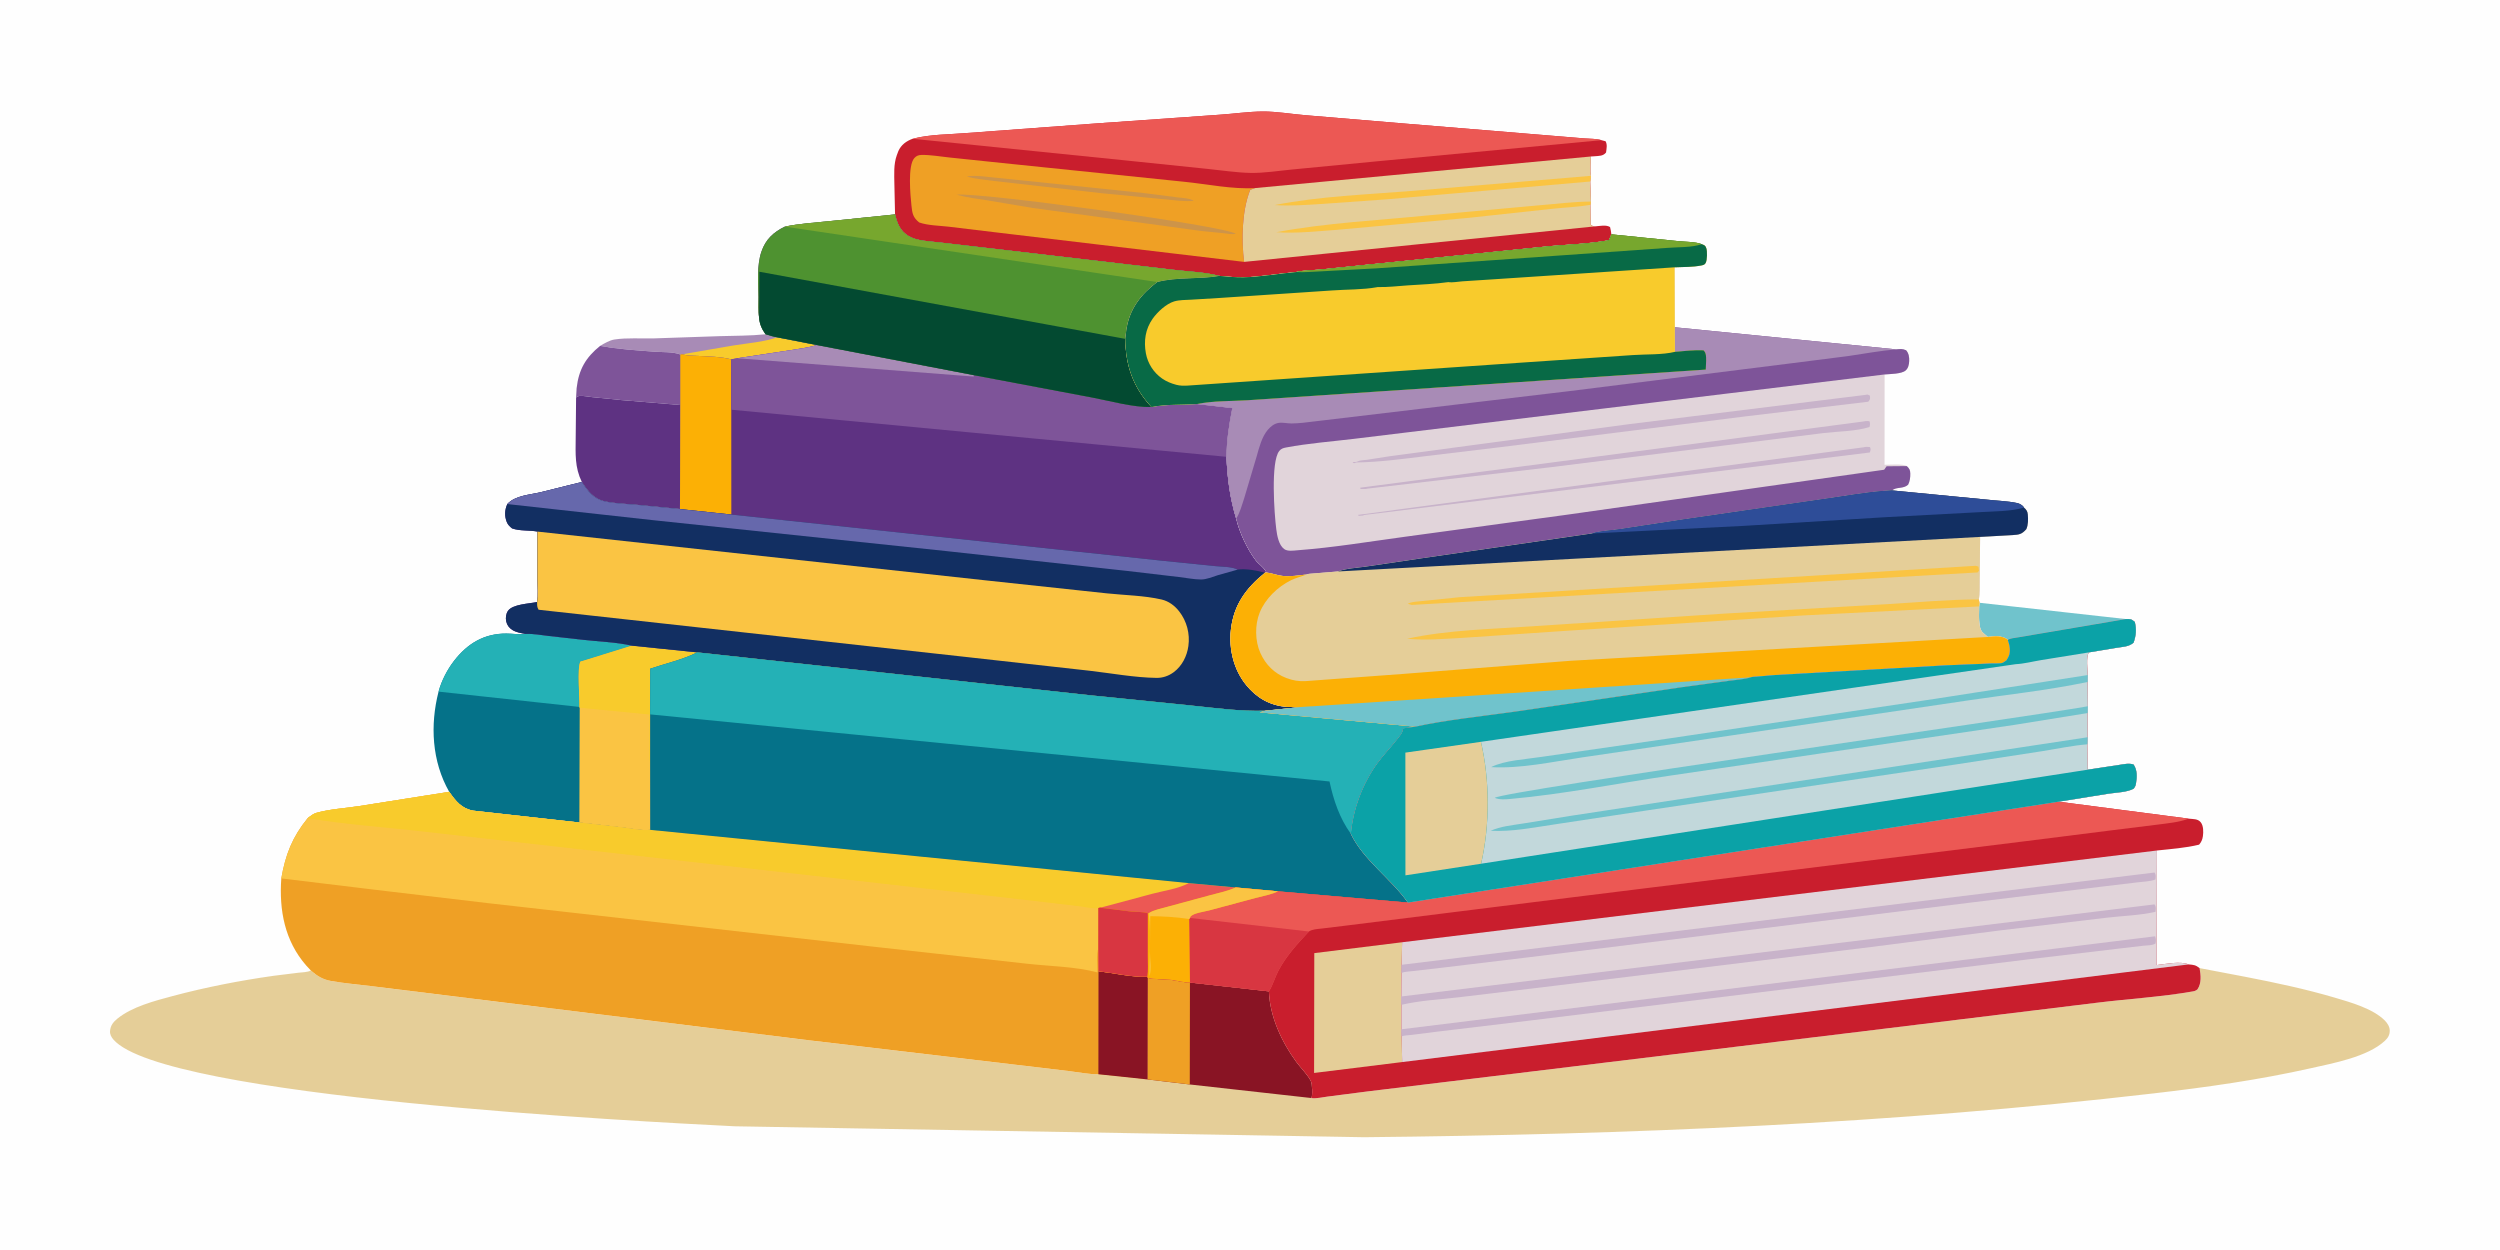 <svg version="1.1" xmlns="http://www.w3.org/2000/svg" style="display: block;" viewBox="0 0 2048 1024" width="2048" height="1024">
<path transform="translate(0,0)" fill="rgb(254,254,254)" d="M -0 -0 L 2048 0 L 2048 1024 L -0 1024 L -0 -0 z"/>
<path transform="translate(0,0)" fill="rgb(112,195,204)" d="M 1621.61 493.798 L 1741.46 507.126 L 1672.67 518.823 L 1653.08 522.143 C 1650.58 522.592 1646.94 522.819 1644.78 524.154 C 1639.92 520.326 1634.08 521.259 1628.36 521.795 L 1624.19 518.117 C 1620.18 514.271 1621.4 502.391 1621.32 496.774 L 1621.61 493.798 z"/>
<path transform="translate(0,0)" fill="rgb(168,139,182)" d="M 627.154 273.847 C 630.327 274.832 633.43 275.827 636.72 276.345 L 669.103 282.653 C 662.947 284.763 656.234 285.36 649.846 286.541 L 604.051 293.489 L 598.982 294.39 C 590.511 292.119 580.222 292.023 571.476 291.556 C 567.358 291.336 562.948 291.522 559.01 290.203 L 557.321 290.377 C 551.234 288.073 542.438 288.605 535.881 288.093 C 521.22 286.948 506.055 286.048 491.604 283.349 C 495.19 281.233 499.324 278.73 503.5 278.1 C 513.733 276.557 525.263 277.469 535.67 277.206 L 589.361 275.384 C 601.903 274.994 614.684 275.134 627.154 273.847 z"/>
<path transform="translate(0,0)" fill="rgb(248,203,44)" d="M 559.01 290.203 L 601.232 282.943 C 612.661 281.136 625.799 280.139 636.72 276.345 L 669.103 282.653 C 662.947 284.763 656.234 285.36 649.846 286.541 L 604.051 293.489 L 598.982 294.39 C 590.511 292.119 580.222 292.023 571.476 291.556 C 567.358 291.336 562.948 291.522 559.01 290.203 z"/>
<path transform="translate(0,0)" fill="rgb(126,84,153)" d="M 491.604 283.349 C 506.055 286.048 521.22 286.948 535.881 288.093 C 542.438 288.605 551.234 288.073 557.321 290.377 L 557.316 331.791 L 509 327.737 L 485.153 325.335 C 481.889 325.031 478.257 324.152 475 324.322 C 473.872 324.381 472.844 324.969 471.935 325.594 L 472.366 318 C 474.12 302.652 479.829 292.88 491.604 283.349 z"/>
<path transform="translate(0,0)" fill="rgb(94,50,130)" d="M 471.935 325.594 C 472.844 324.969 473.872 324.381 475 324.322 C 478.257 324.152 481.889 325.031 485.153 325.335 L 509 327.737 L 557.316 331.791 L 557.034 417.034 L 520.5 413.448 C 512.152 412.705 503.436 412.498 495.25 410.683 C 486.277 408.692 481.34 402.057 476.617 394.829 C 470.763 382.613 471.512 371.938 471.61 358.786 L 471.935 325.594 z"/>
<path transform="translate(0,0)" fill="rgb(5,114,137)" d="M 430.308 519.287 C 436.695 519.002 443.125 520.21 449.457 520.952 L 477.722 524.111 C 490.696 525.618 504.948 525.977 517.604 528.923 L 571.152 534.415 C 559.758 540.295 544.981 543.586 532.698 547.781 L 532.596 585.23 L 532.599 625.52 L 532.659 679.825 C 525.632 680.638 516.813 678.653 509.678 677.82 L 474.607 673.814 L 387.636 664.095 C 378.019 662.355 373.262 656.179 367.989 648.665 C 353.762 623.674 352.247 593.978 359.259 566.585 C 361.651 557.739 366.395 548.528 372.015 541.289 C 382.971 527.177 396.584 518.93 414.827 518.997 C 420.155 519.017 424.879 519.964 430.308 519.287 z"/>
<path transform="translate(0,0)" fill="rgb(36,177,182)" d="M 430.308 519.287 C 436.695 519.002 443.125 520.21 449.457 520.952 L 477.722 524.111 C 490.696 525.618 504.948 525.977 517.604 528.923 L 480.045 540.626 L 475.5 541.942 C 472.617 547.192 474.948 571.598 474.671 579.115 L 359.259 566.585 C 361.651 557.739 366.395 548.528 372.015 541.289 C 382.971 527.177 396.584 518.93 414.827 518.997 C 420.155 519.017 424.879 519.964 430.308 519.287 z"/>
<path transform="translate(0,0)" fill="rgb(250,196,67)" d="M 517.604 528.923 L 571.152 534.415 C 559.758 540.295 544.981 543.586 532.698 547.781 L 532.596 585.23 L 532.599 625.52 L 532.659 679.825 C 525.632 680.638 516.813 678.653 509.678 677.82 L 474.607 673.814 L 474.89 579.806 L 474.671 579.115 C 474.948 571.598 472.617 547.192 475.5 541.942 L 480.045 540.626 L 517.604 528.923 z"/>
<path transform="translate(0,0)" fill="rgb(248,203,44)" d="M 517.604 528.923 L 571.152 534.415 C 559.758 540.295 544.981 543.586 532.698 547.781 L 532.596 585.23 L 532.599 625.52 C 531.644 620.798 532.091 615.475 532.091 610.647 L 532.131 585.353 L 474.89 579.806 L 474.671 579.115 C 474.948 571.598 472.617 547.192 475.5 541.942 L 480.045 540.626 L 517.604 528.923 z"/>
<path transform="translate(0,0)" fill="rgb(201,30,45)" d="M 747.636 113.673 C 761.863 109.946 777.852 110.187 792.5 108.933 L 899.47 100.998 L 998.674 94.006 C 1010.46 93.243 1022.7 91.392 1034.45 91.342 C 1045.75 91.293 1057.84 93.377 1069.15 94.348 L 1145.15 100.745 L 1265.99 110.725 L 1297.99 113.369 C 1302.21 113.731 1307.98 113.542 1311.9 114.822 L 1315.3 115.722 C 1316.87 118.573 1316.05 121.847 1315.67 124.935 C 1313.2 127.965 1310.1 127.652 1306.26 128.011 L 1303.26 128.197 C 1303.21 132.926 1302.41 139.491 1303.33 144.024 L 1302.75 148.691 L 1303.3 165.141 L 1302.86 167.832 L 1303.1 184 C 1304.58 185.276 1304.82 185.231 1306.67 185.441 C 1310.55 185.19 1315.68 183.941 1318.95 186 C 1319.45 187.999 1319.85 189.91 1320.03 191.963 C 1319.45 193.668 1318.78 195.228 1317.94 196.825 C 1300.66 200.084 1281.86 200.29 1264.26 202.202 L 1121.88 216.647 L 1081.68 220.795 C 1075.24 221.449 1067.94 221.385 1061.71 222.84 C 1047.52 224.082 1032.62 226.865 1018.5 227.18 C 1012.02 227.324 1005.32 226.554 998.853 226.024 C 987.058 222.867 972.968 222.481 960.774 220.966 L 806.899 202.953 L 768.941 198.551 C 761.126 197.618 751.07 197.461 744.233 193.34 C 737.437 189.244 734.957 183.078 733.222 175.65 L 732.672 150.69 C 732.556 142.98 731.989 134.584 734.645 127.218 L 735.933 123.772 C 738.252 118.595 742.45 115.549 747.636 113.673 z"/>
<path transform="translate(0,0)" fill="rgb(236,88,84)" d="M 747.636 113.673 C 761.863 109.946 777.852 110.187 792.5 108.933 L 899.47 100.998 L 998.674 94.006 C 1010.46 93.243 1022.7 91.392 1034.45 91.342 C 1045.75 91.293 1057.84 93.377 1069.15 94.348 L 1145.15 100.745 L 1265.99 110.725 L 1297.99 113.369 C 1302.21 113.731 1307.98 113.542 1311.9 114.822 L 1129 132.054 L 1058.79 138.831 C 1047.61 139.872 1035.37 141.888 1024.21 141.65 C 1012.75 141.405 1000.94 139.532 989.517 138.4 L 921.306 131.337 L 747.636 113.673 z"/>
<path transform="translate(0,0)" fill="rgb(239,160,37)" d="M 1019.18 214.543 L 818.5 190.677 L 777.101 185.7 C 769.413 184.831 760.308 184.762 752.995 182.246 C 747.894 178.111 747.34 174.869 746.679 168.564 C 745.804 160.229 743.441 135.74 749.013 129.5 C 750.621 127.7 752.404 126.982 754.778 126.93 C 762.132 126.766 770.108 128.226 777.472 128.984 L 820.736 133.512 L 970.147 148.914 C 988.725 150.78 1009.85 155.238 1028.37 154.051 L 1024.18 155.5 C 1017.33 172.552 1016.89 196.581 1019.18 214.543 z"/>
<path transform="translate(0,0)" fill="rgb(205,148,73)" d="M 791.968 144.5 C 799.865 143.215 811.123 145.353 819.227 145.911 L 937.029 158.151 L 964.395 161.655 C 968.701 162.224 974.296 162.248 978.032 164.5 C 970.364 165.347 962.147 163.932 954.456 163.31 L 903.046 158.352 L 814.332 148.272 C 807.096 147.161 798.87 146.795 791.968 144.5 z"/>
<path transform="translate(0,0)" fill="rgb(205,148,73)" d="M 783.694 159.5 C 802.719 157.32 1003.32 184.979 1012.38 191.5 C 1009.25 192.26 1005.95 191.399 1002.78 191.087 L 984.5 189.274 L 846.103 170.403 L 809.168 164.185 C 800.565 162.793 792.116 161.903 783.694 159.5 z"/>
<path transform="translate(0,0)" fill="rgb(229,206,152)" d="M 1028.37 154.051 L 1303.26 128.197 C 1303.21 132.926 1302.41 139.491 1303.33 144.024 L 1302.75 148.691 L 1303.3 165.141 L 1302.86 167.832 L 1303.1 184 C 1304.58 185.276 1304.82 185.231 1306.67 185.441 L 1019.18 214.543 C 1016.89 196.581 1017.33 172.552 1024.18 155.5 L 1028.37 154.051 z"/>
<path transform="translate(0,0)" fill="rgb(250,196,67)" d="M 1302.86 167.832 C 1292.31 169.606 1281.54 169.959 1270.91 171.124 L 1203.02 178.469 L 1094.96 188.308 C 1078.59 189.424 1061.86 191.407 1045.47 190.221 C 1086.59 182.538 1129.48 180.494 1171.11 176.328 L 1261.46 168.131 C 1275.26 167.029 1289.5 165.113 1303.3 165.141 L 1302.86 167.832 z"/>
<path transform="translate(0,0)" fill="rgb(250,196,67)" d="M 1302.75 148.691 L 1137.33 163.18 L 1083.43 167.041 C 1070.42 167.856 1057.21 168.902 1044.19 167.986 C 1081.21 160.66 1120.28 159.39 1157.86 156.296 L 1303.33 144.024 L 1302.75 148.691 z"/>
<path transform="translate(0,0)" fill="rgb(229,206,152)" d="M 1801.89 793.066 L 1839.27 800.19 C 1864.02 804.986 1888.44 810.151 1912.65 817.276 C 1925.7 821.119 1943.76 826.201 1953.58 835.938 C 1955.69 838.034 1957.62 841.032 1957.68 844.097 C 1957.76 847.764 1956.22 850.292 1953.64 852.677 C 1939.45 865.829 1911.31 870.982 1893 875.1 C 1850.37 884.689 1807.54 890.677 1764.17 895.723 C 1549.7 920.675 1333.3 929.433 1117.48 931.614 L 601.852 922.657 C 523.673 918.719 134.394 898.914 92.975 851.679 C 91.157 849.604 89.907 847.324 90.146 844.548 C 90.535 840.042 92.818 837.175 96.272 834.384 C 108.24 824.712 126.699 819.893 141.372 815.977 C 168.544 808.725 196.282 803.317 224.125 799.376 L 244.423 796.865 C 247.576 796.519 251.839 796.494 254.677 795.059 C 259.731 799.492 264.46 802.418 271.162 803.621 C 282.101 805.583 293.413 806.46 304.444 807.868 L 384.161 817.738 L 662.212 852.149 L 829.858 871.981 L 875.85 877.454 C 883.564 878.382 892.056 880.163 899.8 880.018 L 940.064 884.275 L 940.267 801.03 C 946.071 802.493 952.485 801.902 958.449 802.554 C 963.633 803.122 969.727 804.914 974.793 804.882 L 1039.49 812.121 C 1040.18 832.637 1049.91 853.63 1061.97 870.03 C 1065.51 874.835 1071.38 880.575 1073.88 885.764 C 1074.94 887.973 1075.48 897.602 1074.2 899.505 L 1074.7 899.606 C 1078.47 900.069 1083.53 898.803 1087.38 898.348 L 1120 894.137 L 1199.14 884.534 L 1513.76 846.362 L 1717 821.543 C 1743.26 818.259 1770.5 816.723 1796.51 812.147 C 1798.02 811.882 1798.94 811.455 1800.15 810.5 C 1803.64 805.421 1802.93 798.812 1801.89 793.066 z"/>
<path transform="translate(0,0)" fill="rgb(137,20,36)" d="M 940.267 801.03 C 946.071 802.493 952.485 801.902 958.449 802.554 C 963.633 803.122 969.727 804.914 974.793 804.882 L 1039.49 812.121 C 1040.18 832.637 1049.91 853.63 1061.97 870.03 C 1065.51 874.835 1071.38 880.575 1073.88 885.764 C 1074.94 887.973 1075.48 897.602 1074.2 899.505 L 974.665 888.399 L 940.064 884.275 L 940.267 801.03 z"/>
<path transform="translate(0,0)" fill="rgb(239,160,37)" d="M 940.267 801.03 C 946.071 802.493 952.485 801.902 958.449 802.554 C 963.633 803.122 969.727 804.914 974.793 804.882 L 974.665 888.399 L 940.064 884.275 L 940.267 801.03 z"/>
<path transform="translate(0,0)" fill="rgb(94,50,130)" d="M 733.222 175.65 C 734.957 183.078 737.437 189.244 744.233 193.34 C 751.07 197.461 761.126 197.618 768.941 198.551 L 806.899 202.953 L 960.774 220.966 C 972.968 222.481 987.058 222.867 998.853 226.024 C 982.078 229.009 964.643 226.727 948.033 231.019 C 934.468 241.206 925.074 253.428 922.643 270.634 L 921.794 277.591 C 922.172 299.56 928.14 317.068 943.349 333.45 C 954.722 331.063 968.821 331.739 980.57 330.991 L 1009.52 334.316 C 1006.86 347.757 1004.88 360.485 1004.74 374.223 C 1005.4 391.628 1007.6 408.188 1012.68 424.859 C 1015.32 436.11 1021.65 449.672 1028.56 458.825 C 1030.97 462.021 1036.22 465.485 1037.5 469.053 L 1036.35 469.152 C 1020.85 481.683 1010.63 495.456 1008.34 515.892 C 1006.56 531.769 1010.68 548.66 1020.87 561.181 C 1029.65 571.956 1040.37 577.907 1054.32 579.146 L 1065.21 579.206 L 1036.59 582.21 C 1015.52 582.861 995.047 579.942 974.119 577.783 L 892.826 569.546 L 571.152 534.415 L 517.604 528.923 C 504.948 525.977 490.696 525.618 477.722 524.111 L 449.457 520.952 C 443.125 520.21 436.695 519.002 430.308 519.287 C 426.724 518.647 422.876 518.036 419.74 516.07 C 417.076 514.4 415.31 512.042 414.668 508.95 C 414.088 506.156 414.469 502.895 416.089 500.5 C 419.902 494.861 433.382 494.612 440.01 493.153 C 440.971 487.287 440.249 480.277 440.253 474.298 L 440.261 435.478 C 433.465 434.192 426.097 435.168 419.5 432.883 C 417.622 431.371 416.048 429.917 415.139 427.625 C 413.19 422.709 413.417 417.686 415.591 412.929 C 422.228 405.82 433.827 405.404 442.942 403.23 L 476.617 394.829 C 481.34 402.057 486.277 408.692 495.25 410.683 C 503.436 412.498 512.152 412.705 520.5 413.448 L 557.034 417.034 L 557.316 331.791 L 557.321 290.377 L 559.01 290.203 C 562.948 291.522 567.358 291.336 571.476 291.556 C 580.222 292.023 590.511 292.119 598.982 294.39 L 604.051 293.489 L 649.846 286.541 C 656.234 285.36 662.947 284.763 669.103 282.653 L 636.72 276.345 C 633.43 275.827 630.327 274.832 627.154 273.847 C 624.15 269.714 622.121 265.161 621.87 260.036 C 620.75 254.826 621.321 248.718 621.274 243.348 C 621.169 231.38 619.864 217.549 623.773 206.107 C 627.195 196.093 633.647 190.149 642.931 185.654 C 654.919 183.127 667.639 182.405 679.831 181.126 L 733.222 175.65 z"/>
<path transform="translate(0,0)" fill="rgb(252,176,5)" d="M 557.321 290.377 L 559.01 290.203 C 562.948 291.522 567.358 291.336 571.476 291.556 C 580.222 292.023 590.511 292.119 598.982 294.39 L 599.048 335.629 L 599.104 421.534 L 557.034 417.034 L 557.316 331.791 L 557.321 290.377 z"/>
<path transform="translate(0,0)" fill="rgb(126,84,153)" d="M 669.103 282.653 L 797.678 307.317 L 894.349 325.575 C 909.761 328.486 927.804 333.688 943.349 333.45 C 954.722 331.063 968.821 331.739 980.57 330.991 L 1009.52 334.316 C 1006.86 347.757 1004.88 360.485 1004.74 374.223 L 599.048 335.629 L 598.982 294.39 L 604.051 293.489 L 649.846 286.541 C 656.234 285.36 662.947 284.763 669.103 282.653 z"/>
<path transform="translate(0,0)" fill="rgb(168,139,182)" d="M 669.103 282.653 L 797.678 307.317 L 797.666 308.476 L 604.051 293.489 L 649.846 286.541 C 656.234 285.36 662.947 284.763 669.103 282.653 z"/>
<path transform="translate(0,0)" fill="rgb(78,146,48)" d="M 733.222 175.65 C 734.957 183.078 737.437 189.244 744.233 193.34 C 751.07 197.461 761.126 197.618 768.941 198.551 L 806.899 202.953 L 960.774 220.966 C 972.968 222.481 987.058 222.867 998.853 226.024 C 982.078 229.009 964.643 226.727 948.033 231.019 C 934.468 241.206 925.074 253.428 922.643 270.634 L 921.794 277.591 C 922.172 299.56 928.14 317.068 943.349 333.45 C 927.804 333.688 909.761 328.486 894.349 325.575 L 797.678 307.317 L 669.103 282.653 L 636.72 276.345 C 633.43 275.827 630.327 274.832 627.154 273.847 C 624.15 269.714 622.121 265.161 621.87 260.036 C 620.75 254.826 621.321 248.718 621.274 243.348 C 621.169 231.38 619.864 217.549 623.773 206.107 C 627.195 196.093 633.647 190.149 642.931 185.654 C 654.919 183.127 667.639 182.405 679.831 181.126 L 733.222 175.65 z"/>
<path transform="translate(0,0)" fill="rgb(119,167,46)" d="M 733.222 175.65 C 734.957 183.078 737.437 189.244 744.233 193.34 C 751.07 197.461 761.126 197.618 768.941 198.551 L 806.899 202.953 L 960.774 220.966 C 972.968 222.481 987.058 222.867 998.853 226.024 C 982.078 229.009 964.643 226.727 948.033 231.019 L 642.931 185.654 C 654.919 183.127 667.639 182.405 679.831 181.126 L 733.222 175.65 z"/>
<path transform="translate(0,0)" fill="rgb(3,74,49)" d="M 621.87 260.036 L 622.087 222.611 L 921.794 277.591 C 922.172 299.56 928.14 317.068 943.349 333.45 C 927.804 333.688 909.761 328.486 894.349 325.575 L 797.678 307.317 L 669.103 282.653 L 636.72 276.345 C 633.43 275.827 630.327 274.832 627.154 273.847 C 624.15 269.714 622.121 265.161 621.87 260.036 z"/>
<path transform="translate(0,0)" fill="rgb(18,47,98)" d="M 476.617 394.829 C 481.34 402.057 486.277 408.692 495.25 410.683 C 503.436 412.498 512.152 412.705 520.5 413.448 L 557.034 417.034 L 599.104 421.534 L 953.264 459.477 L 995.622 463.773 C 1000.96 464.313 1009.23 464.139 1013.91 466.628 C 1020.72 465.651 1029.7 467.383 1036.35 469.152 C 1020.85 481.683 1010.63 495.456 1008.34 515.892 C 1006.56 531.769 1010.68 548.66 1020.87 561.181 C 1029.65 571.956 1040.37 577.907 1054.32 579.146 L 1065.21 579.206 L 1036.59 582.21 C 1015.52 582.861 995.047 579.942 974.119 577.783 L 892.826 569.546 L 571.152 534.415 L 517.604 528.923 C 504.948 525.977 490.696 525.618 477.722 524.111 L 449.457 520.952 C 443.125 520.21 436.695 519.002 430.308 519.287 C 426.724 518.647 422.876 518.036 419.74 516.07 C 417.076 514.4 415.31 512.042 414.668 508.95 C 414.088 506.156 414.469 502.895 416.089 500.5 C 419.902 494.861 433.382 494.612 440.01 493.153 C 440.971 487.287 440.249 480.277 440.253 474.298 L 440.261 435.478 C 433.465 434.192 426.097 435.168 419.5 432.883 C 417.622 431.371 416.048 429.917 415.139 427.625 C 413.19 422.709 413.417 417.686 415.591 412.929 C 422.228 405.82 433.827 405.404 442.942 403.23 L 476.617 394.829 z"/>
<path transform="translate(0,0)" fill="rgb(102,104,172)" d="M 476.617 394.829 C 481.34 402.057 486.277 408.692 495.25 410.683 C 503.436 412.498 512.152 412.705 520.5 413.448 L 557.034 417.034 L 599.104 421.534 L 953.264 459.477 L 995.622 463.773 C 1000.96 464.313 1009.23 464.139 1013.91 466.628 L 997.684 471.195 C 993.399 472.532 988.318 474.758 983.798 474.729 C 978.014 474.692 971.585 473.346 965.761 472.693 L 923.453 467.723 L 775.459 451.478 L 533.917 426.012 L 415.591 412.929 C 422.228 405.82 433.827 405.404 442.942 403.23 L 476.617 394.829 z"/>
<path transform="translate(0,0)" fill="rgb(250,196,67)" d="M 440.261 435.478 L 810.853 475.8 L 906.601 486.065 C 921.099 487.603 937.417 487.842 951.574 491.116 C 957.39 492.461 962.3 496.135 965.934 500.78 C 972.233 508.829 974.931 519.133 973.525 529.236 C 972.37 537.534 968.348 545.574 961.498 550.664 C 957.386 553.72 952.559 555.393 947.441 555.326 C 929.535 555.092 910.367 551.522 892.548 549.464 L 790.639 538.103 L 441.195 499.5 C 439.809 497.139 440.017 495.827 440.01 493.153 C 440.971 487.287 440.249 480.277 440.253 474.298 L 440.261 435.478 z"/>
<path transform="translate(0,0)" fill="rgb(239,160,37)" d="M 571.152 534.415 L 892.826 569.546 L 974.119 577.783 C 995.047 579.942 1015.52 582.861 1036.59 582.21 L 1032 583.592 L 1159.51 595.268 L 1149.29 596.646 C 1149.62 599.596 1146.38 603.259 1144.5 605.655 C 1139.21 612.405 1133.18 618.5 1128.13 625.5 C 1116.2 642.062 1108.47 662.707 1106.59 683.016 C 1116.91 704.656 1139.74 719.94 1153.35 739.402 L 1046.96 730.179 L 1012.32 727.008 C 1005.64 730.009 998.256 731.533 991.19 733.406 L 956.397 742.839 C 951.578 744.248 945.164 745.363 940.973 748.115 L 940.283 748.129 C 935.982 746.806 930.915 747.126 926.43 746.72 L 901.272 743.618 L 899.825 743.824 L 899.77 776.461 L 899.899 795.642 C 912.56 797.14 927.283 800.644 939.895 800.162 L 940.267 801.03 L 940.064 884.275 L 899.8 880.018 C 892.056 880.163 883.564 878.382 875.85 877.454 L 829.858 871.981 L 662.212 852.149 L 384.161 817.738 L 304.444 807.868 C 293.413 806.46 282.101 805.583 271.162 803.621 C 264.46 802.418 259.731 799.492 254.677 795.059 L 250.844 790.944 C 233.217 770.74 228.588 745.697 230.431 719.598 C 233.84 700.143 239.443 685.719 252.03 670.249 L 252.491 669.855 L 253.296 669.252 C 255.126 667.869 257.075 666.479 259.311 665.847 C 270.278 662.746 283.304 662.076 294.632 660.278 L 367.989 648.665 C 373.262 656.179 378.019 662.355 387.636 664.095 L 474.607 673.814 L 509.678 677.82 C 516.813 678.653 525.632 680.638 532.659 679.825 L 532.599 625.52 L 532.596 585.23 L 532.698 547.781 C 544.981 543.586 559.758 540.295 571.152 534.415 z"/>
<path transform="translate(0,0)" fill="rgb(137,20,36)" d="M 899.899 795.642 C 912.56 797.14 927.283 800.644 939.895 800.162 L 940.267 801.03 L 940.064 884.275 L 899.8 880.018 L 899.899 795.642 z"/>
<path transform="translate(0,0)" fill="rgb(250,196,67)" d="M 367.989 648.665 C 373.262 656.179 378.019 662.355 387.636 664.095 L 474.607 673.814 L 509.678 677.82 C 516.813 678.653 525.632 680.638 532.659 679.825 L 973.877 723.444 L 1012.32 727.008 C 1005.64 730.009 998.256 731.533 991.19 733.406 L 956.397 742.839 C 951.578 744.248 945.164 745.363 940.973 748.115 L 940.283 748.129 C 935.982 746.806 930.915 747.126 926.43 746.72 L 901.272 743.618 L 899.825 743.824 L 899.77 776.461 C 898.096 782.18 899.091 790.57 899.098 796.616 C 880.993 791.778 860.051 791.584 841.341 789.479 L 716.671 775.651 L 400.716 739.97 L 307.719 728.953 L 230.431 719.598 C 233.84 700.143 239.443 685.719 252.03 670.249 L 252.491 669.855 L 253.296 669.252 C 255.126 667.869 257.075 666.479 259.311 665.847 C 270.278 662.746 283.304 662.076 294.632 660.278 L 367.989 648.665 z"/>
<path transform="translate(0,0)" fill="rgb(248,203,44)" d="M 367.989 648.665 C 373.262 656.179 378.019 662.355 387.636 664.095 L 474.607 673.814 L 509.678 677.82 C 516.813 678.653 525.632 680.638 532.659 679.825 L 973.877 723.444 L 1012.32 727.008 C 1005.64 730.009 998.256 731.533 991.19 733.406 L 956.397 742.839 C 951.578 744.248 945.164 745.363 940.973 748.115 L 940.283 748.129 C 935.982 746.806 930.915 747.126 926.43 746.72 L 901.272 743.618 L 899.825 743.824 C 896.821 744.808 888.683 742.965 885.378 742.565 L 839.062 737.108 L 560.408 705.402 L 346.86 681.246 C 315.335 677.54 283.315 675.587 252.03 670.249 L 252.491 669.855 L 253.296 669.252 C 255.126 667.869 257.075 666.479 259.311 665.847 C 270.278 662.746 283.304 662.076 294.632 660.278 L 367.989 648.665 z"/>
<path transform="translate(0,0)" fill="rgb(236,88,84)" d="M 973.877 723.444 L 1012.32 727.008 C 1005.64 730.009 998.256 731.533 991.19 733.406 L 956.397 742.839 C 951.578 744.248 945.164 745.363 940.973 748.115 L 940.283 748.129 C 935.982 746.806 930.915 747.126 926.43 746.72 L 901.272 743.618 L 943.879 732.2 C 953.287 729.709 965.352 728.075 973.877 723.444 z"/>
<path transform="translate(0,0)" fill="rgb(5,114,137)" d="M 571.152 534.415 L 892.826 569.546 L 974.119 577.783 C 995.047 579.942 1015.52 582.861 1036.59 582.21 L 1032 583.592 L 1159.51 595.268 L 1149.29 596.646 C 1149.62 599.596 1146.38 603.259 1144.5 605.655 C 1139.21 612.405 1133.18 618.5 1128.13 625.5 C 1116.2 642.062 1108.47 662.707 1106.59 683.016 C 1116.91 704.656 1139.74 719.94 1153.35 739.402 L 1046.96 730.179 L 1012.32 727.008 L 973.877 723.444 L 532.659 679.825 L 532.599 625.52 L 532.596 585.23 L 532.698 547.781 C 544.981 543.586 559.758 540.295 571.152 534.415 z"/>
<path transform="translate(0,0)" fill="rgb(36,177,182)" d="M 571.152 534.415 L 892.826 569.546 L 974.119 577.783 C 995.047 579.942 1015.52 582.861 1036.59 582.21 L 1032 583.592 L 1159.51 595.268 L 1149.29 596.646 C 1149.62 599.596 1146.38 603.259 1144.5 605.655 C 1139.21 612.405 1133.18 618.5 1128.13 625.5 C 1116.2 642.062 1108.47 662.707 1106.59 683.016 C 1097.37 670.346 1092.36 655.311 1089.14 640.183 L 532.596 585.23 L 532.698 547.781 C 544.981 543.586 559.758 540.295 571.152 534.415 z"/>
<path transform="translate(0,0)" fill="rgb(225,212,218)" d="M 1061.71 222.84 C 1067.94 221.385 1075.24 221.449 1081.68 220.795 L 1121.88 216.647 L 1264.26 202.202 C 1281.86 200.29 1300.66 200.084 1317.94 196.825 C 1318.78 195.228 1319.45 193.668 1320.03 191.963 L 1374.6 197.507 C 1380.17 198.111 1389.02 197.998 1394.05 200.004 C 1396.23 200.941 1396.91 200.887 1397.76 203.245 C 1398.69 205.794 1398.56 213.116 1397.24 215.447 C 1396.43 216.871 1395.34 217.13 1393.76 217.453 C 1387.01 218.825 1378.75 218.703 1371.84 218.984 L 1371.99 268.098 L 1553.2 286.194 C 1556.6 285.958 1558.37 285.497 1561.5 286.958 C 1563.68 289.393 1564.15 292.624 1564.01 295.803 C 1563.88 298.574 1563.27 301.636 1561.06 303.519 C 1557.7 306.386 1548.45 306.352 1543.88 306.758 L 1543.84 380.756 C 1547.87 380.776 1559.08 379.779 1562.05 381.829 C 1564.2 383.94 1564.83 384.909 1564.91 388 C 1564.98 391.053 1564.55 394.361 1563.12 397.081 C 1559.03 400.723 1553.79 398.623 1549.88 401.741 L 1627.36 409.256 C 1635.58 410.236 1644.43 410.387 1652.5 412.115 C 1654.26 412.491 1656.52 413.713 1657.62 415.166 L 1658.06 415.824 C 1659.98 417.449 1660.97 418.949 1661.18 421.5 C 1661.51 425.472 1661.57 429.805 1659.95 433.5 C 1656.28 437.639 1654.13 438.028 1648.71 438.346 L 1622.12 439.834 L 1621.73 475.477 C 1621.59 480.342 1622.04 486.331 1621.02 491.041 L 1621.61 493.798 L 1621.32 496.774 C 1621.4 502.391 1620.18 514.271 1624.19 518.117 L 1628.36 521.795 C 1634.08 521.259 1639.92 520.326 1644.78 524.154 C 1646.3 528.588 1647.54 533.862 1645.23 538.257 L 1644.85 538.942 L 1644.5 539.581 L 1643.72 540.89 C 1642.81 541.483 1641.48 542.61 1640.5 542.986 C 1638.48 543.764 1633.21 543.408 1630.86 543.538 L 1594.35 545.032 L 1454.02 553.003 L 1438.76 554.309 C 1437.76 554.397 1435.05 554.359 1434.35 554.841 C 1428.58 556.658 1422.49 556.844 1416.53 557.698 L 1378 562.948 L 1240.26 583.094 C 1213.6 586.851 1185.8 589.609 1159.51 595.268 L 1032 583.592 L 1036.59 582.21 L 1065.21 579.206 L 1054.32 579.146 C 1040.37 577.907 1029.65 571.956 1020.87 561.181 C 1010.68 548.66 1006.56 531.769 1008.34 515.892 C 1010.63 495.456 1020.85 481.683 1036.35 469.152 L 1037.5 469.053 C 1036.22 465.485 1030.97 462.021 1028.56 458.825 C 1021.65 449.672 1015.32 436.11 1012.68 424.859 C 1007.6 408.188 1005.4 391.628 1004.74 374.223 C 1004.88 360.485 1006.86 347.757 1009.52 334.316 L 980.57 330.991 C 968.821 331.739 954.722 331.063 943.349 333.45 C 928.14 317.068 922.172 299.56 921.794 277.591 L 922.643 270.634 C 925.074 253.428 934.468 241.206 948.033 231.019 C 964.643 226.727 982.078 229.009 998.853 226.024 C 1005.32 226.554 1012.02 227.324 1018.5 227.18 C 1032.62 226.865 1047.52 224.082 1061.71 222.84 z"/>
<path transform="translate(0,0)" fill="rgb(200,179,202)" d="M 1526.77 366.415 C 1528.42 365.859 1530.22 366.131 1531.92 366.233 C 1532.75 368.357 1532.42 368.588 1531.73 370.679 L 1117.19 421.911 L 1116.9 422.288 L 1113 422.594 L 1112.59 421.772 L 1526.77 366.415 z"/>
<path transform="translate(0,0)" fill="rgb(200,179,202)" d="M 1525.71 345.387 C 1527.8 344.941 1529.39 344.698 1531.5 345.1 C 1532.14 347.17 1531.93 347.762 1531.5 349.828 C 1519.98 353.438 1505.64 353.34 1493.5 354.802 L 1415.29 364.601 L 1270.8 382.695 L 1120.23 400.274 C 1119.19 400.843 1115.82 400.522 1114.5 400.554 L 1114.27 399.5 L 1525.71 345.387 z"/>
<path transform="translate(0,0)" fill="rgb(200,179,202)" d="M 1528.64 323.427 C 1530.04 322.914 1530.45 323.442 1531.77 324.053 C 1532.11 326.888 1532.24 326.853 1530.5 329.092 L 1431 340.965 L 1229.01 366.336 L 1168.86 373.551 C 1149.75 375.906 1130.29 378.583 1111.04 378.852 L 1109.14 379.506 L 1107.97 378.5 C 1109.47 378.501 1110.95 378.666 1112.3 377.949 C 1114.25 376.915 1117.41 377.051 1119.63 376.689 L 1138.82 373.686 L 1334.97 347.408 L 1528.64 323.427 z"/>
<path transform="translate(0,0)" fill="rgb(126,84,153)" d="M 1371.99 268.098 L 1553.2 286.194 C 1556.6 285.958 1558.37 285.497 1561.5 286.958 C 1563.68 289.393 1564.15 292.624 1564.01 295.803 C 1563.88 298.574 1563.27 301.636 1561.06 303.519 C 1557.7 306.386 1548.45 306.352 1543.88 306.758 L 1210.13 347.228 L 1109.07 359.509 C 1090.67 361.724 1071.68 363.156 1053.5 366.592 C 1051.16 367.034 1049.48 367.561 1047.95 369.466 C 1040.82 378.326 1043.95 421.467 1045.52 433.5 C 1046.19 438.621 1047.49 446.483 1051.99 449.776 C 1054.85 451.875 1059.66 451.026 1063.07 450.77 C 1092.55 448.559 1122.29 443.577 1151.59 439.627 L 1284.47 421.541 L 1543.5 384.807 L 1545.5 381.984 L 1562.05 381.829 C 1564.2 383.94 1564.83 384.909 1564.91 388 C 1564.98 391.053 1564.55 394.361 1563.12 397.081 C 1559.03 400.723 1553.79 398.623 1549.88 401.741 C 1530.64 402.661 1511.44 406.376 1492.38 409.025 L 1378.99 425.533 L 1326.62 433.542 C 1319.44 434.624 1310.66 434.825 1303.84 437.046 L 1165.59 457.217 L 1119.1 464.134 C 1111.62 465.245 1102.98 465.582 1095.88 468.151 L 1076.15 469.774 C 1074.52 469.957 1071.52 469.927 1070.17 470.656 C 1063.92 471.371 1056.77 472.56 1050.5 471.792 C 1046.3 471.277 1042.31 469.694 1038.1 469.127 L 1037.5 469.053 C 1036.22 465.485 1030.97 462.021 1028.56 458.825 C 1021.65 449.672 1015.32 436.11 1012.68 424.859 C 1007.6 408.188 1005.4 391.628 1004.74 374.223 C 1004.88 360.485 1006.86 347.757 1009.52 334.316 L 980.57 330.991 C 993.654 328.239 1008.87 328.698 1022.35 327.846 L 1105.07 322.309 L 1397.36 302.771 L 1397.66 295.5 C 1397.6 292.21 1397.89 289.281 1395.5 286.972 C 1387.71 286.631 1379.87 287.557 1372.11 288.234 L 1371.99 268.098 z"/>
<path transform="translate(0,0)" fill="rgb(168,139,182)" d="M 1371.99 268.098 L 1553.2 286.194 C 1540.05 287.329 1526.89 289.83 1513.8 291.714 L 1467.32 297.619 L 1285.85 320.38 L 1076.78 345.223 C 1070.62 346.005 1064.2 346.845 1058 346.899 C 1054.6 346.929 1050.88 345.931 1047.54 346.42 C 1043.93 346.949 1040.83 349.417 1038.55 352.14 C 1033.66 357.981 1031.53 366.513 1029.49 373.746 L 1019.17 408.419 C 1017.43 413.651 1015.7 420.248 1012.68 424.859 C 1007.6 408.188 1005.4 391.628 1004.74 374.223 C 1004.88 360.485 1006.86 347.757 1009.52 334.316 L 980.57 330.991 C 993.654 328.239 1008.87 328.698 1022.35 327.846 L 1105.07 322.309 L 1397.36 302.771 L 1397.66 295.5 C 1397.6 292.21 1397.89 289.281 1395.5 286.972 C 1387.71 286.631 1379.87 287.557 1372.11 288.234 L 1371.99 268.098 z"/>
<path transform="translate(0,0)" fill="rgb(248,203,44)" d="M 1061.71 222.84 C 1067.94 221.385 1075.24 221.449 1081.68 220.795 L 1121.88 216.647 L 1264.26 202.202 C 1281.86 200.29 1300.66 200.084 1317.94 196.825 C 1318.78 195.228 1319.45 193.668 1320.03 191.963 L 1374.6 197.507 C 1380.17 198.111 1389.02 197.998 1394.05 200.004 C 1396.23 200.941 1396.91 200.887 1397.76 203.245 C 1398.69 205.794 1398.56 213.116 1397.24 215.447 C 1396.43 216.871 1395.34 217.13 1393.76 217.453 C 1387.01 218.825 1378.75 218.703 1371.84 218.984 L 1371.99 268.098 L 1372.11 288.234 C 1379.87 287.557 1387.71 286.631 1395.5 286.972 C 1397.89 289.281 1397.6 292.21 1397.66 295.5 L 1397.36 302.771 L 1105.07 322.309 L 1022.35 327.846 C 1008.87 328.698 993.654 328.239 980.57 330.991 C 968.821 331.739 954.722 331.063 943.349 333.45 C 928.14 317.068 922.172 299.56 921.794 277.591 L 922.643 270.634 C 925.074 253.428 934.468 241.206 948.033 231.019 C 964.643 226.727 982.078 229.009 998.853 226.024 C 1005.32 226.554 1012.02 227.324 1018.5 227.18 C 1032.62 226.865 1047.52 224.082 1061.71 222.84 z"/>
<path transform="translate(0,0)" fill="rgb(8,106,70)" d="M 1061.71 222.84 C 1067.94 221.385 1075.24 221.449 1081.68 220.795 L 1121.88 216.647 L 1264.26 202.202 C 1281.86 200.29 1300.66 200.084 1317.94 196.825 C 1318.78 195.228 1319.45 193.668 1320.03 191.963 L 1374.6 197.507 C 1380.17 198.111 1389.02 197.998 1394.05 200.004 C 1396.23 200.941 1396.91 200.887 1397.76 203.245 C 1398.69 205.794 1398.56 213.116 1397.24 215.447 C 1396.43 216.871 1395.34 217.13 1393.76 217.453 C 1387.01 218.825 1378.75 218.703 1371.84 218.984 L 1224.19 228.76 L 1197.87 230.469 C 1194.55 230.699 1189.73 231.674 1186.52 231.1 C 1175.45 232.656 1164.12 233.068 1152.97 233.806 C 1144.99 234.335 1136.63 235.391 1128.64 235.157 L 1127.96 235.287 C 1116.24 237.427 1103.24 237.053 1091.3 237.933 L 999.002 244.096 L 975.754 245.498 C 971.337 245.76 966.136 245.637 961.883 246.91 C 955.374 248.859 948.184 255.547 944.255 261.096 C 938.289 269.519 936.86 279.415 938.7 289.418 C 940.238 297.775 945.024 305.222 952 310.091 C 955.543 312.564 959.46 314.125 963.605 315.23 C 966.721 316.06 969.726 316.049 972.922 315.876 L 1251.02 296.744 L 1337.85 290.865 C 1348.41 290.13 1361.95 290.749 1372.11 288.234 C 1379.87 287.557 1387.71 286.631 1395.5 286.972 C 1397.89 289.281 1397.6 292.21 1397.66 295.5 L 1397.36 302.771 L 1105.07 322.309 L 1022.35 327.846 C 1008.87 328.698 993.654 328.239 980.57 330.991 C 968.821 331.739 954.722 331.063 943.349 333.45 C 928.14 317.068 922.172 299.56 921.794 277.591 L 922.643 270.634 C 925.074 253.428 934.468 241.206 948.033 231.019 C 964.643 226.727 982.078 229.009 998.853 226.024 C 1005.32 226.554 1012.02 227.324 1018.5 227.18 C 1032.62 226.865 1047.52 224.082 1061.71 222.84 z"/>
<path transform="translate(0,0)" fill="rgb(119,167,46)" d="M 1061.71 222.84 C 1067.94 221.385 1075.24 221.449 1081.68 220.795 L 1121.88 216.647 L 1264.26 202.202 C 1281.86 200.29 1300.66 200.084 1317.94 196.825 C 1318.78 195.228 1319.45 193.668 1320.03 191.963 L 1374.6 197.507 C 1380.17 198.111 1389.02 197.998 1394.05 200.004 C 1386.17 202.892 1374.36 202.353 1365.86 203.065 L 1274.88 209.5 L 1128.08 219.797 L 1082 222.292 C 1075.36 222.536 1068.32 223.278 1061.71 222.84 z"/>
<path transform="translate(0,0)" fill="rgb(229,206,152)" d="M 1549.88 401.741 L 1627.36 409.256 C 1635.58 410.236 1644.43 410.387 1652.5 412.115 C 1654.26 412.491 1656.52 413.713 1657.62 415.166 L 1658.06 415.824 C 1659.98 417.449 1660.97 418.949 1661.18 421.5 C 1661.51 425.472 1661.57 429.805 1659.95 433.5 C 1656.28 437.639 1654.13 438.028 1648.71 438.346 L 1622.12 439.834 L 1621.73 475.477 C 1621.59 480.342 1622.04 486.331 1621.02 491.041 L 1621.61 493.798 L 1621.32 496.774 C 1621.4 502.391 1620.18 514.271 1624.19 518.117 L 1628.36 521.795 C 1634.08 521.259 1639.92 520.326 1644.78 524.154 C 1646.3 528.588 1647.54 533.862 1645.23 538.257 L 1644.85 538.942 L 1644.5 539.581 L 1643.72 540.89 C 1642.81 541.483 1641.48 542.61 1640.5 542.986 C 1638.48 543.764 1633.21 543.408 1630.86 543.538 L 1594.35 545.032 L 1454.02 553.003 L 1438.76 554.309 C 1437.76 554.397 1435.05 554.359 1434.35 554.841 C 1428.58 556.658 1422.49 556.844 1416.53 557.698 L 1378 562.948 L 1240.26 583.094 C 1213.6 586.851 1185.8 589.609 1159.51 595.268 L 1032 583.592 L 1036.59 582.21 L 1065.21 579.206 L 1054.32 579.146 C 1040.37 577.907 1029.65 571.956 1020.87 561.181 C 1010.68 548.66 1006.56 531.769 1008.34 515.892 C 1010.63 495.456 1020.85 481.683 1036.35 469.152 L 1037.5 469.053 L 1038.1 469.127 C 1042.31 469.694 1046.3 471.277 1050.5 471.792 C 1056.77 472.56 1063.92 471.371 1070.17 470.656 C 1071.52 469.927 1074.52 469.957 1076.15 469.774 L 1095.88 468.151 C 1102.98 465.582 1111.62 465.245 1119.1 464.134 L 1165.59 457.217 L 1303.84 437.046 C 1310.66 434.825 1319.44 434.624 1326.62 433.542 L 1378.99 425.533 L 1492.38 409.025 C 1511.44 406.376 1530.64 402.661 1549.88 401.741 z"/>
<path transform="translate(0,0)" fill="rgb(250,196,67)" d="M 1621.32 496.774 L 1477.2 504.173 L 1284.4 516.672 L 1199.15 522.47 C 1184.01 523.285 1167.76 524.782 1152.69 523.246 C 1186.29 515.922 1221.87 515.397 1256.11 512.999 L 1411.73 502.716 L 1545.5 494.949 C 1570.52 493.481 1595.98 491.055 1621.02 491.041 L 1621.61 493.798 L 1621.32 496.774 z"/>
<path transform="translate(0,0)" fill="rgb(250,196,67)" d="M 1618.47 463.5 L 1620.76 464.163 L 1621.2 467.5 L 1620 468.949 L 1156.5 495.562 L 1153.23 494.622 C 1156.45 492.849 1160.86 492.884 1164.47 492.412 L 1195.88 489.196 L 1618.47 463.5 z"/>
<path transform="translate(0,0)" fill="rgb(18,47,98)" d="M 1549.88 401.741 L 1627.36 409.256 C 1635.58 410.236 1644.43 410.387 1652.5 412.115 C 1654.26 412.491 1656.52 413.713 1657.62 415.166 L 1658.06 415.824 C 1659.98 417.449 1660.97 418.949 1661.18 421.5 C 1661.51 425.472 1661.57 429.805 1659.95 433.5 C 1656.28 437.639 1654.13 438.028 1648.71 438.346 L 1622.12 439.834 L 1095.88 468.151 C 1102.98 465.582 1111.62 465.245 1119.1 464.134 L 1165.59 457.217 L 1303.84 437.046 C 1310.66 434.825 1319.44 434.624 1326.62 433.542 L 1378.99 425.533 L 1492.38 409.025 C 1511.44 406.376 1530.64 402.661 1549.88 401.741 z"/>
<path transform="translate(0,0)" fill="rgb(46,77,152)" d="M 1549.88 401.741 L 1627.36 409.256 C 1635.58 410.236 1644.43 410.387 1652.5 412.115 C 1654.26 412.491 1656.52 413.713 1657.62 415.166 L 1658.06 415.824 C 1646.82 419.068 1634.27 418.781 1622.65 419.521 L 1546.41 423.575 L 1428 430.818 L 1303.84 437.046 C 1310.66 434.825 1319.44 434.624 1326.62 433.542 L 1378.99 425.533 L 1492.38 409.025 C 1511.44 406.376 1530.64 402.661 1549.88 401.741 z"/>
<path transform="translate(0,0)" fill="rgb(252,176,5)" d="M 1037.5 469.053 L 1038.1 469.127 C 1042.31 469.694 1046.3 471.277 1050.5 471.792 C 1056.77 472.56 1063.92 471.371 1070.17 470.656 C 1066.1 472.38 1061.56 473.368 1057.64 475.297 C 1046.69 480.7 1036.51 490.434 1031.93 501.861 C 1027.9 511.918 1028.06 525.045 1032.5 534.938 C 1036.75 544.426 1043.99 551.743 1053.79 555.436 C 1059.16 557.458 1063.7 558.224 1069.39 557.979 L 1150.92 551.959 L 1286.5 541.313 L 1628.36 521.795 C 1634.08 521.259 1639.92 520.326 1644.78 524.154 C 1646.3 528.588 1647.54 533.862 1645.23 538.257 L 1644.85 538.942 L 1644.5 539.581 L 1643.72 540.89 C 1642.81 541.483 1641.48 542.61 1640.5 542.986 C 1638.48 543.764 1633.21 543.408 1630.86 543.538 L 1594.35 545.032 L 1454.02 553.003 L 1438.76 554.309 C 1437.76 554.397 1435.05 554.359 1434.35 554.841 C 1428.58 556.658 1422.49 556.844 1416.53 557.698 L 1378 562.948 L 1240.26 583.094 C 1213.6 586.851 1185.8 589.609 1159.51 595.268 L 1032 583.592 L 1036.59 582.21 L 1065.21 579.206 L 1054.32 579.146 C 1040.37 577.907 1029.65 571.956 1020.87 561.181 C 1010.68 548.66 1006.56 531.769 1008.34 515.892 C 1010.63 495.456 1020.85 481.683 1036.35 469.152 L 1037.5 469.053 z"/>
<path transform="translate(0,0)" fill="rgb(112,195,204)" d="M 1065.21 579.206 L 1434.35 554.841 C 1428.58 556.658 1422.49 556.844 1416.53 557.698 L 1378 562.948 L 1240.26 583.094 C 1213.6 586.851 1185.8 589.609 1159.51 595.268 L 1032 583.592 L 1036.59 582.21 L 1065.21 579.206 z"/>
<path transform="translate(0,0)" fill="rgb(201,30,45)" d="M 1741.46 507.126 C 1745.27 507.081 1745.94 507.023 1748.85 509.5 C 1750.26 515.607 1749.91 520.605 1747.81 526.5 C 1743.8 529.872 1739.36 529.789 1734.3 530.623 L 1711.13 534.452 C 1708.84 538.65 1710.14 548.127 1710.28 552.999 L 1710.17 558.665 L 1710.36 578.573 L 1710.17 584.13 L 1710.21 603.942 L 1710 609.742 L 1710.3 630.522 L 1735.75 626.667 C 1739.72 626.092 1743.88 624.984 1747.78 626.268 C 1750.99 630.773 1750.67 636.651 1749.77 642.047 C 1749.52 643.558 1748.91 644.794 1748.01 646.025 C 1742.69 649.052 1733.57 649.234 1727.39 650.169 L 1686.49 656.745 L 1793.05 670.648 C 1796.56 671.046 1800.44 670.651 1802.81 673.57 C 1805.16 676.452 1805.09 681.538 1804.62 685 C 1804.26 687.653 1803.31 689.95 1801.5 691.947 C 1790.44 694.648 1778.29 695.51 1766.96 696.733 L 1766.8 790.579 C 1774.36 789.723 1785.9 787.181 1792.97 790.051 C 1797.07 790.401 1798.62 790.486 1801.89 793.066 C 1802.93 798.812 1803.64 805.421 1800.15 810.5 C 1798.94 811.455 1798.02 811.882 1796.51 812.147 C 1770.5 816.723 1743.26 818.259 1717 821.543 L 1513.76 846.362 L 1199.14 884.534 L 1120 894.137 L 1087.38 898.348 C 1083.53 898.803 1078.47 900.069 1074.7 899.606 L 1074.2 899.505 C 1075.48 897.602 1074.94 887.973 1073.88 885.764 C 1071.38 880.575 1065.51 874.835 1061.97 870.03 C 1049.91 853.63 1040.18 832.637 1039.49 812.121 L 974.793 804.882 C 969.727 804.914 963.633 803.122 958.449 802.554 C 952.485 801.902 946.071 802.493 940.267 801.03 L 939.895 800.162 C 927.283 800.644 912.56 797.14 899.899 795.642 L 899.77 776.461 L 899.825 743.824 L 901.272 743.618 L 926.43 746.72 C 930.915 747.126 935.982 746.806 940.283 748.129 L 940.973 748.115 C 945.164 745.363 951.578 744.248 956.397 742.839 L 991.19 733.406 C 998.256 731.533 1005.64 730.009 1012.32 727.008 L 1046.96 730.179 L 1153.35 739.402 C 1139.74 719.94 1116.91 704.656 1106.59 683.016 C 1108.47 662.707 1116.2 642.062 1128.13 625.5 C 1133.18 618.5 1139.21 612.405 1144.5 605.655 C 1146.38 603.259 1149.62 599.596 1149.29 596.646 L 1159.51 595.268 C 1185.8 589.609 1213.6 586.851 1240.26 583.094 L 1378 562.948 L 1416.53 557.698 C 1422.49 556.844 1428.58 556.658 1434.35 554.841 C 1435.05 554.359 1437.76 554.397 1438.76 554.309 L 1454.02 553.003 L 1594.35 545.032 L 1630.86 543.538 C 1633.21 543.408 1638.48 543.764 1640.5 542.986 C 1641.48 542.61 1642.81 541.483 1643.72 540.89 L 1644.5 539.581 L 1644.85 538.942 L 1645.23 538.257 C 1647.54 533.862 1646.3 528.588 1644.78 524.154 C 1646.94 522.819 1650.58 522.592 1653.08 522.143 L 1672.67 518.823 L 1741.46 507.126 z"/>
<path transform="translate(0,0)" fill="rgb(229,206,152)" d="M 1148.66 870.04 L 1076.5 878.966 L 1076.67 780.8 L 1148.63 771.887 L 1148.19 790.36 L 1148.1 796.977 L 1147.92 816.304 L 1148.01 823.147 L 1147.99 843.186 L 1148.19 848.994 L 1148.66 870.04 z"/>
<path transform="translate(0,0)" fill="rgb(236,88,84)" d="M 1153.35 739.402 L 1686.49 656.745 L 1793.05 670.648 C 1784.79 673.67 1776.18 674.375 1767.5 675.524 L 1729.85 680.191 L 1660 689.008 L 1285.92 735.346 L 1102.89 758.222 L 1082.63 760.68 C 1079.21 761.092 1075.17 761.158 1072.24 763.092 C 1062.83 773.199 1053.73 782.979 1047.22 795.301 C 1044.45 800.557 1042.65 807.294 1039.49 812.121 L 974.793 804.882 C 969.727 804.914 963.633 803.122 958.449 802.554 C 952.485 801.902 946.071 802.493 940.267 801.03 L 939.895 800.162 C 927.283 800.644 912.56 797.14 899.899 795.642 L 899.77 776.461 L 899.825 743.824 L 901.272 743.618 L 926.43 746.72 C 930.915 747.126 935.982 746.806 940.283 748.129 L 940.973 748.115 C 945.164 745.363 951.578 744.248 956.397 742.839 L 991.19 733.406 C 998.256 731.533 1005.64 730.009 1012.32 727.008 L 1046.96 730.179 L 1153.35 739.402 z"/>
<path transform="translate(0,0)" fill="rgb(216,54,65)" d="M 974.843 751.986 L 1072.24 763.092 C 1062.83 773.199 1053.73 782.979 1047.22 795.301 C 1044.45 800.557 1042.65 807.294 1039.49 812.121 L 974.793 804.882 L 974.16 752.884 L 974.843 751.986 z"/>
<path transform="translate(0,0)" fill="rgb(252,176,5)" d="M 1012.32 727.008 L 1046.96 730.179 C 1041.21 732.939 1034.6 733.963 1028.46 735.626 L 990.501 745.815 C 986.582 746.865 977.903 747.887 975.24 750.844 L 974.843 751.986 L 974.16 752.884 L 974.793 804.882 C 969.727 804.914 963.633 803.122 958.449 802.554 C 952.485 801.902 946.071 802.493 940.267 801.03 L 939.895 800.162 C 927.283 800.644 912.56 797.14 899.899 795.642 L 899.77 776.461 L 899.825 743.824 L 901.272 743.618 L 926.43 746.72 C 930.915 747.126 935.982 746.806 940.283 748.129 L 940.973 748.115 C 945.164 745.363 951.578 744.248 956.397 742.839 L 991.19 733.406 C 998.256 731.533 1005.64 730.009 1012.32 727.008 z"/>
<path transform="translate(0,0)" fill="rgb(250,196,67)" d="M 1012.32 727.008 L 1046.96 730.179 C 1041.21 732.939 1034.6 733.963 1028.46 735.626 L 990.501 745.815 C 986.582 746.865 977.903 747.887 975.24 750.844 L 974.843 751.986 L 974.16 752.884 C 963.353 751.149 953.195 750.678 942.288 750.524 L 942.019 780 C 942.019 785.502 943.782 794.616 941.5 799.688 C 941.525 783.226 943.03 765.263 941.084 748.987 L 940.973 748.115 C 945.164 745.363 951.578 744.248 956.397 742.839 L 991.19 733.406 C 998.256 731.533 1005.64 730.009 1012.32 727.008 z"/>
<path transform="translate(0,0)" fill="rgb(216,54,65)" d="M 899.825 743.824 L 901.272 743.618 L 926.43 746.72 C 930.915 747.126 935.982 746.806 940.283 748.129 L 940.239 783.233 C 940.199 788.648 940.728 794.835 939.895 800.162 C 927.283 800.644 912.56 797.14 899.899 795.642 L 899.77 776.461 L 899.825 743.824 z"/>
<path transform="translate(0,0)" fill="rgb(225,212,218)" d="M 1148.63 771.887 L 1766.96 696.733 L 1766.8 790.579 C 1774.36 789.723 1785.9 787.181 1792.97 790.051 L 1148.66 870.04 L 1148.19 848.994 L 1147.99 843.186 L 1148.01 823.147 L 1147.92 816.304 L 1148.1 796.977 L 1148.19 790.36 L 1148.63 771.887 z"/>
<path transform="translate(0,0)" fill="rgb(200,179,202)" d="M 1147.99 843.186 L 1765.5 767.009 C 1766.19 769.257 1766.28 770.65 1765.78 772.951 C 1762.91 774.621 1759.26 774.389 1756 774.731 L 1739.01 776.71 L 1661.2 785.952 L 1251.62 836.243 L 1177.1 845.166 L 1156.46 847.782 C 1154.09 848.101 1150.34 848.105 1148.19 848.994 L 1147.99 843.186 z"/>
<path transform="translate(0,0)" fill="rgb(200,179,202)" d="M 1147.92 816.304 L 1765 740.869 C 1766.51 743.065 1765.97 744.431 1765.77 746.961 C 1753.06 749.89 1738.49 750.276 1725.4 751.83 L 1638.16 762.228 L 1533 775.759 L 1272.92 807.615 L 1194.47 817.042 C 1179.17 818.772 1162.99 819.655 1148.01 823.147 L 1147.92 816.304 z"/>
<path transform="translate(0,0)" fill="rgb(200,179,202)" d="M 1148.19 790.36 L 1765 714.761 C 1766.36 716.947 1765.95 718.01 1765.74 720.5 C 1761.32 722.117 1755.8 722.246 1751.13 722.816 L 1725.13 725.922 L 1617.3 739.036 L 1251.3 784.33 L 1181.79 792.694 L 1157.37 795.5 C 1154.73 795.861 1150.48 795.98 1148.1 796.977 L 1148.19 790.36 z"/>
<path transform="translate(0,0)" fill="rgb(194,216,219)" d="M 1741.46 507.126 C 1745.27 507.081 1745.94 507.023 1748.85 509.5 C 1750.26 515.607 1749.91 520.605 1747.81 526.5 C 1743.8 529.872 1739.36 529.789 1734.3 530.623 L 1711.13 534.452 C 1708.84 538.65 1710.14 548.127 1710.28 552.999 L 1710.17 558.665 L 1710.36 578.573 L 1710.17 584.13 L 1710.21 603.942 L 1710 609.742 L 1710.3 630.522 L 1735.75 626.667 C 1739.72 626.092 1743.88 624.984 1747.78 626.268 C 1750.99 630.773 1750.67 636.651 1749.77 642.047 C 1749.52 643.558 1748.91 644.794 1748.01 646.025 C 1742.69 649.052 1733.57 649.234 1727.39 650.169 L 1686.49 656.745 L 1153.35 739.402 C 1139.74 719.94 1116.91 704.656 1106.59 683.016 C 1108.47 662.707 1116.2 642.062 1128.13 625.5 C 1133.18 618.5 1139.21 612.405 1144.5 605.655 C 1146.38 603.259 1149.62 599.596 1149.29 596.646 L 1159.51 595.268 C 1185.8 589.609 1213.6 586.851 1240.26 583.094 L 1378 562.948 L 1416.53 557.698 C 1422.49 556.844 1428.58 556.658 1434.35 554.841 C 1435.05 554.359 1437.76 554.397 1438.76 554.309 L 1454.02 553.003 L 1594.35 545.032 L 1630.86 543.538 C 1633.21 543.408 1638.48 543.764 1640.5 542.986 C 1641.48 542.61 1642.81 541.483 1643.72 540.89 L 1644.5 539.581 L 1644.85 538.942 L 1645.23 538.257 C 1647.54 533.862 1646.3 528.588 1644.78 524.154 C 1646.94 522.819 1650.58 522.592 1653.08 522.143 L 1672.67 518.823 L 1741.46 507.126 z"/>
<path transform="translate(0,0)" fill="rgb(112,195,204)" d="M 1710.17 558.665 C 1677.55 565.555 1643.63 569.093 1610.63 574.009 L 1417.34 602.613 L 1296.5 620.408 C 1272.17 623.928 1246.08 629.83 1221.5 628.43 C 1232.6 622.768 1250.12 622.042 1262.58 620.063 L 1368.87 604.692 L 1586.04 572.356 L 1710.28 552.999 L 1710.17 558.665 z"/>
<path transform="translate(0,0)" fill="rgb(112,195,204)" d="M 1710 609.742 C 1697.57 610.748 1685.35 613.415 1673.05 615.346 L 1603.07 626.108 L 1347.22 664.182 L 1273.9 675.289 C 1256.18 677.895 1239.13 681.458 1221.11 680.585 C 1229.21 676.913 1238.78 676.062 1247.5 674.642 L 1286.06 668.433 L 1390.61 652.463 L 1710.21 603.942 L 1710 609.742 z"/>
<path transform="translate(0,0)" fill="rgb(112,195,204)" d="M 1710.17 584.13 L 1650 593.857 L 1370.28 635.087 C 1326.21 641.445 1281.69 650.546 1237.38 654.494 C 1233.12 654.874 1228.52 655.281 1224.5 653.613 C 1230.29 648.067 1659.47 587.754 1710.36 578.573 L 1710.17 584.13 z"/>
<path transform="translate(0,0)" fill="rgb(11,162,167)" d="M 1741.46 507.126 C 1745.27 507.081 1745.94 507.023 1748.85 509.5 C 1750.26 515.607 1749.91 520.605 1747.81 526.5 C 1743.8 529.872 1739.36 529.789 1734.3 530.623 L 1711.13 534.452 L 1672.22 540.733 C 1665.46 541.835 1658.09 543.768 1651.3 544.096 L 1213.19 607.699 C 1220.55 639.787 1220.61 675.412 1213.33 707.562 L 1710.3 630.522 L 1735.75 626.667 C 1739.72 626.092 1743.88 624.984 1747.78 626.268 C 1750.99 630.773 1750.67 636.651 1749.77 642.047 C 1749.52 643.558 1748.91 644.794 1748.01 646.025 C 1742.69 649.052 1733.57 649.234 1727.39 650.169 L 1686.49 656.745 L 1153.35 739.402 C 1139.74 719.94 1116.91 704.656 1106.59 683.016 C 1108.47 662.707 1116.2 642.062 1128.13 625.5 C 1133.18 618.5 1139.21 612.405 1144.5 605.655 C 1146.38 603.259 1149.62 599.596 1149.29 596.646 L 1159.51 595.268 C 1185.8 589.609 1213.6 586.851 1240.26 583.094 L 1378 562.948 L 1416.53 557.698 C 1422.49 556.844 1428.58 556.658 1434.35 554.841 C 1435.05 554.359 1437.76 554.397 1438.76 554.309 L 1454.02 553.003 L 1594.35 545.032 L 1630.86 543.538 C 1633.21 543.408 1638.48 543.764 1640.5 542.986 C 1641.48 542.61 1642.81 541.483 1643.72 540.89 L 1644.5 539.581 L 1644.85 538.942 L 1645.23 538.257 C 1647.54 533.862 1646.3 528.588 1644.78 524.154 C 1646.94 522.819 1650.58 522.592 1653.08 522.143 L 1672.67 518.823 L 1741.46 507.126 z"/>
<path transform="translate(0,0)" fill="rgb(229,206,152)" d="M 1213.33 707.562 L 1151.33 717.08 L 1151.28 616.543 L 1213.19 607.699 C 1220.55 639.787 1220.61 675.412 1213.33 707.562 z"/>
</svg>